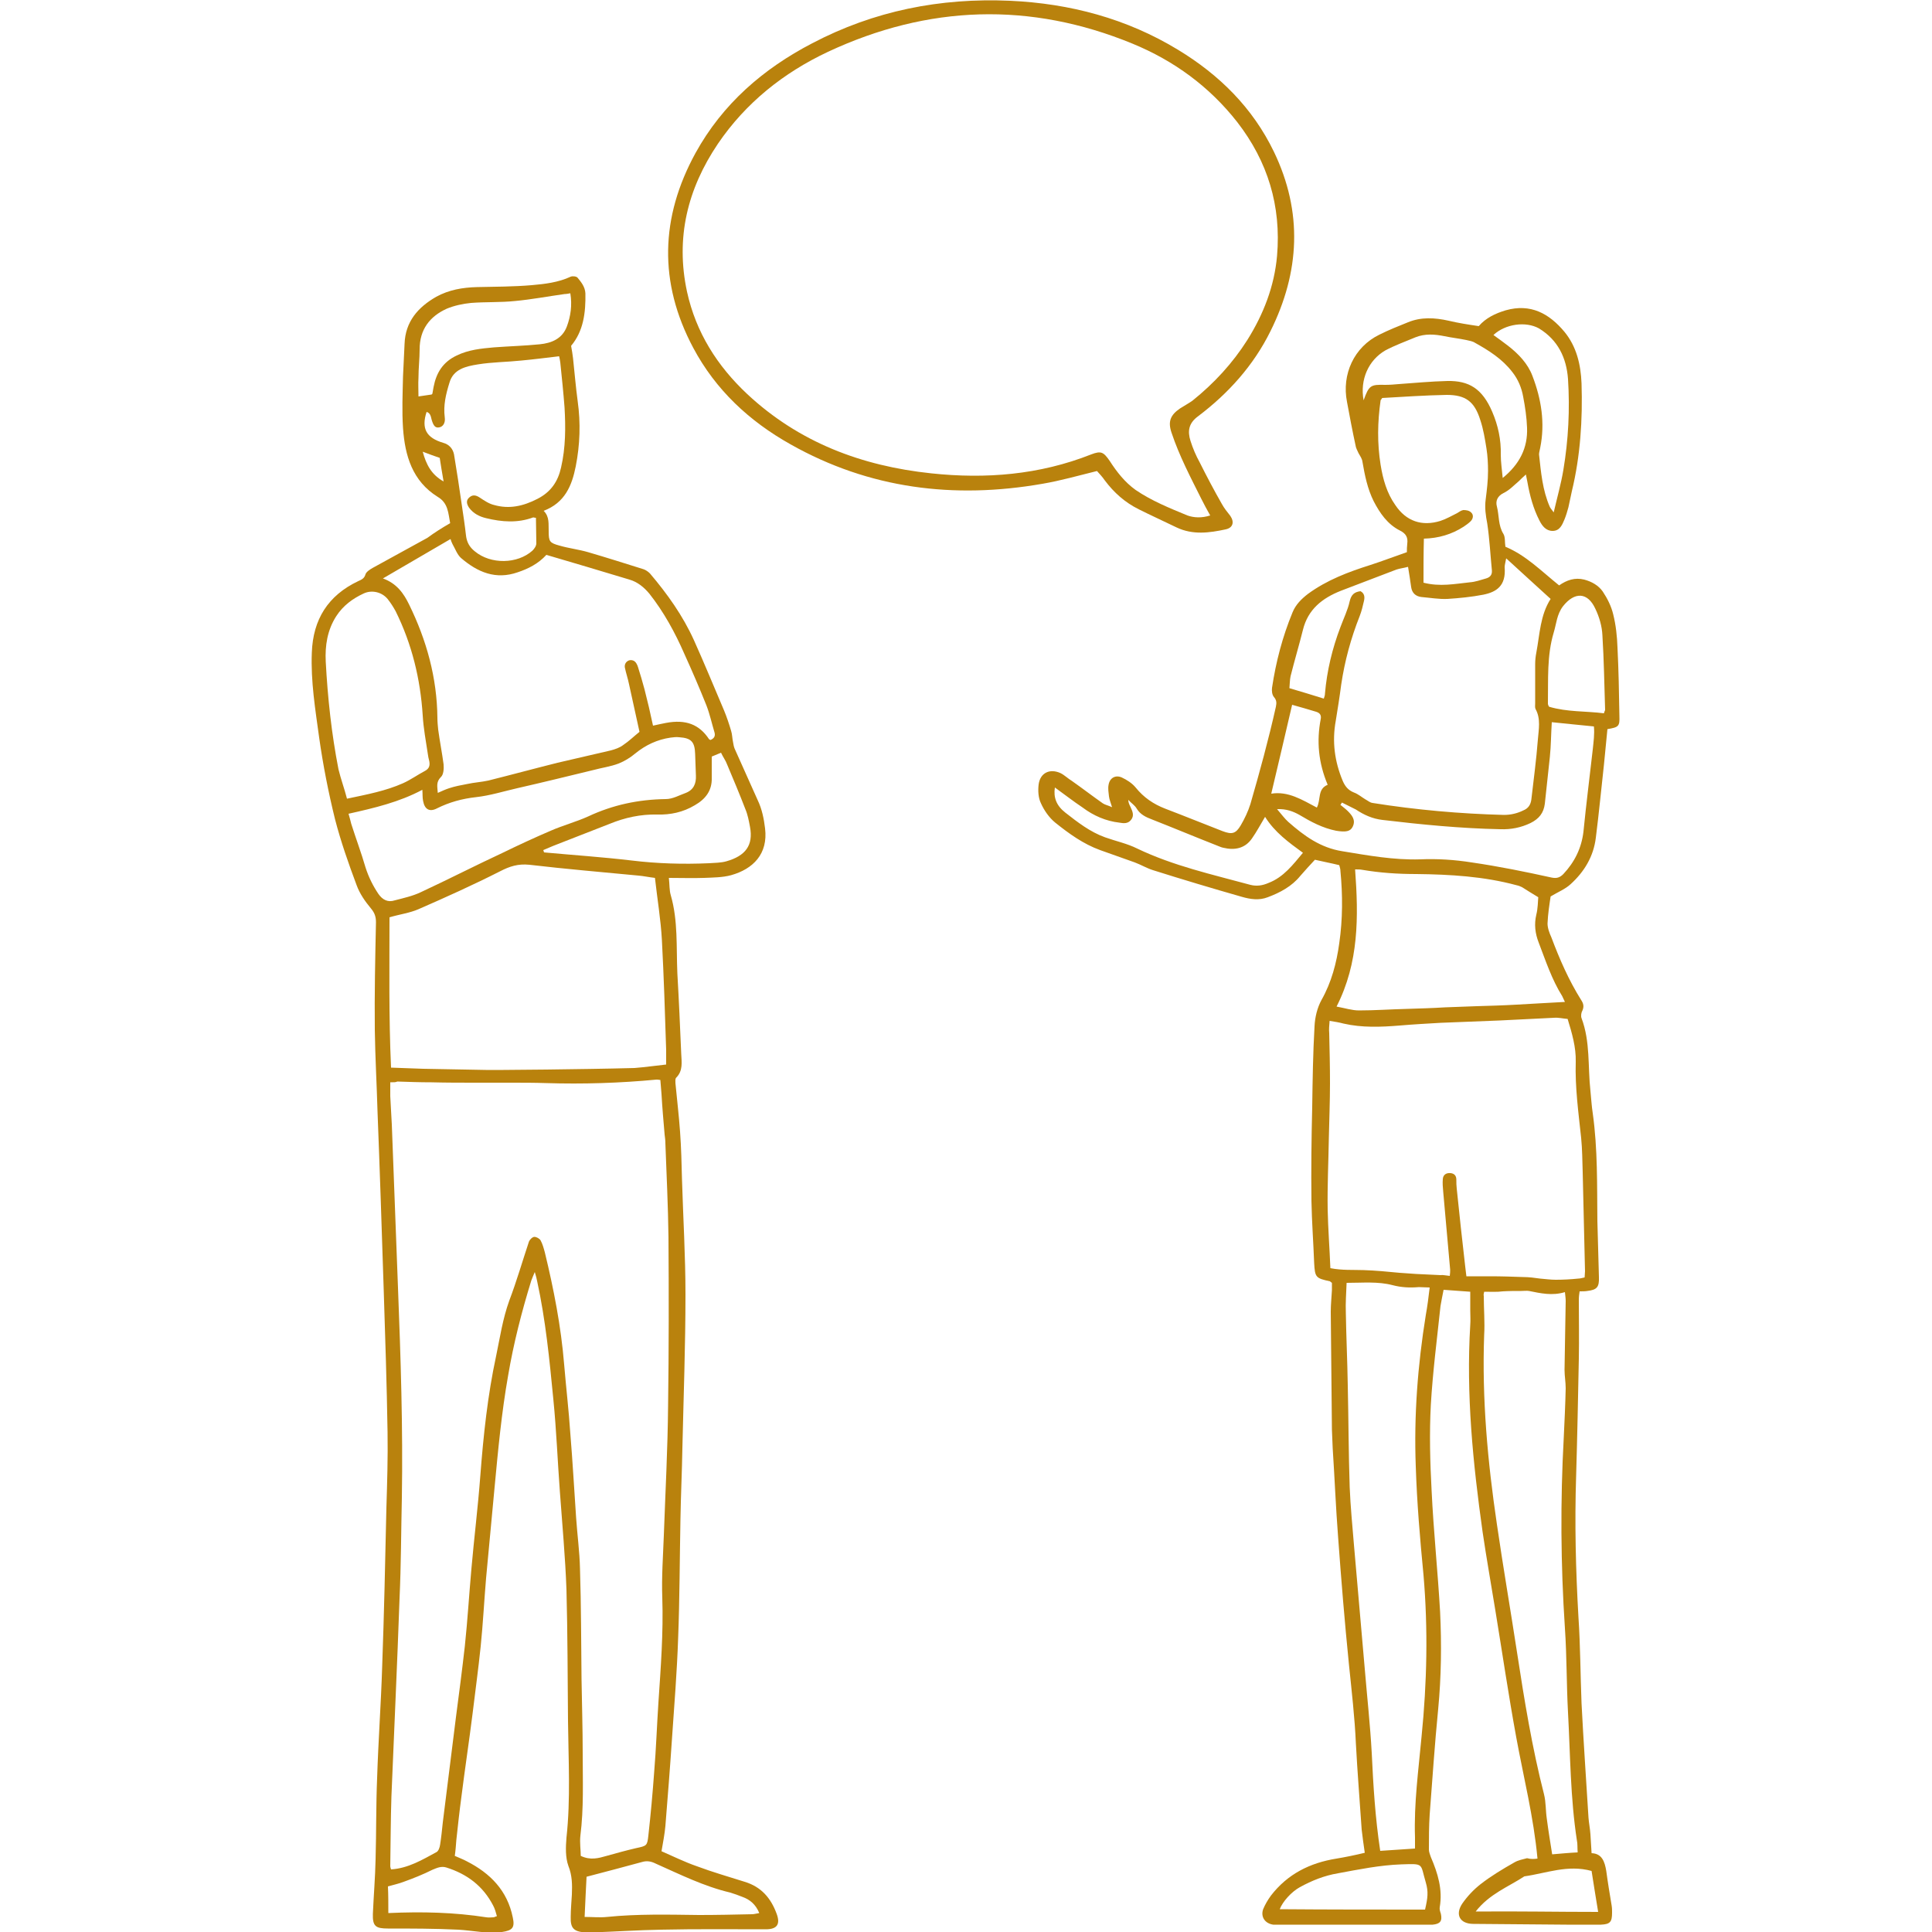 <?xml version="1.0" encoding="UTF-8"?> <svg xmlns="http://www.w3.org/2000/svg" xmlns:xlink="http://www.w3.org/1999/xlink" id="Layer_1" x="0px" y="0px" viewBox="0 0 500 500" style="enable-background:new 0 0 500 500;" xml:space="preserve"> <style type="text/css"> .st0{fill:#B9820D;} .st1{fill:#FFFFFF;} </style> <g> <path class="st0" d="M397.9,481c-1-10.8-3.6-21-5.5-31.4c-2-10.9-3.6-21.8-5.4-32.8c-1.1-6.8-2.3-13.5-3.3-20.3 c-2.5-17.8-4.3-35.6-3.2-53.6c0.1-1.3,0-2.5,0-3.8c0-1.5,0-3,0-4.8c-2.4-0.2-4.5-0.3-6.9-0.5c-0.3,1.6-0.6,2.9-0.8,4.2 c-0.9,8.5-2,17-2.5,25.5c-0.4,7.4-0.2,14.9,0.2,22.3c0.5,10.5,1.6,20.9,2.2,31.4c0.4,8.4,0.3,16.7-0.5,25.1 c-0.9,9.1-1.5,18.2-2.2,27.3c-0.2,3-0.2,6.1-0.2,9.1c0,0.6,0.3,1.3,0.5,1.9c1.8,4.2,3.1,8.4,2.3,13c-0.1,0.5,0.1,1.1,0.3,1.7 c0.4,1.9-0.2,2.6-2.1,2.8c-0.5,0-1,0-1.5,0c-12.6,0-25.2,0-37.8,0c-0.7,0-1.4,0-2,0c-2.1-0.3-3.3-2-2.6-4c0.5-1.2,1.2-2.4,2-3.5 c4.3-5.6,10.1-8.5,17-9.6c2.4-0.4,4.8-0.9,7.3-1.5c-0.3-2.2-0.6-4.1-0.8-6c-0.5-7.4-1.1-14.8-1.5-22.3c-0.3-6.8-1.1-13.6-1.8-20.5 c-1.1-10.9-2-21.9-2.8-32.9c-0.6-7.7-0.9-15.4-1.4-23c-0.1-1.6-0.1-3.2-0.2-4.8c-0.1-10.1-0.2-20.3-0.3-30.5c0-1.9,0.2-3.7,0.3-5.6 c0-0.7,0-1.3,0-1.9c-0.3-0.2-0.4-0.3-0.5-0.4c-3.7-0.8-3.9-1-4.1-4.8c-0.2-5.3-0.6-10.6-0.7-16c-0.1-8.1,0-16.2,0.2-24.4 c0.1-6.9,0.2-13.9,0.6-20.8c0.1-2.3,0.7-4.8,1.8-6.8c2.6-4.6,3.9-9.6,4.6-14.7c0.9-6.2,0.9-12.5,0.3-18.7c0-0.4-0.1-0.8-0.3-1.5 c-2-0.5-4.2-0.9-6.3-1.4c-1.3,1.4-2.6,2.8-3.8,4.2c-2.2,2.7-5.2,4.3-8.4,5.5c-2.3,0.9-4.6,0.5-6.7-0.1c-7.7-2.2-15.4-4.5-23-6.9 c-1.6-0.5-3.1-1.4-4.7-2c-3-1.1-6-2.1-9-3.2c-4.4-1.6-8.1-4.3-11.6-7.1c-1.6-1.3-2.9-3.2-3.7-5c-0.7-1.4-0.8-3.3-0.6-4.9 c0.4-3,2.9-4.2,5.7-2.9c1,0.5,1.9,1.4,2.9,2c2.7,1.9,5.3,3.9,8,5.8c0.6,0.4,1.3,0.5,2.4,1c-0.4-1.3-0.7-2-0.8-2.8 c-0.1-1-0.3-2-0.1-3c0.3-1.8,1.8-2.6,3.4-1.9c1.3,0.6,2.7,1.5,3.6,2.6c2.1,2.6,4.6,4.3,7.7,5.5c5,1.9,9.9,3.9,14.8,5.8 c2.4,0.9,3.4,0.7,4.7-1.5c1-1.7,1.9-3.6,2.5-5.5c2.4-8.3,4.7-16.7,6.6-25.2c0.2-1,0.2-1.7-0.5-2.5c-0.5-0.6-0.6-1.6-0.5-2.4 c1-6.7,2.7-13.2,5.3-19.5c0.8-2,2.3-3.5,4-4.8c4.9-3.6,10.5-5.7,16.2-7.5c3.1-1,6.2-2.2,9.4-3.3c0-0.7,0-1.4,0.1-2.2 c0.2-1.6-0.3-2.6-1.9-3.4c-3.2-1.6-5.2-4.5-6.8-7.6c-1.6-3.2-2.3-6.7-2.9-10.2c-0.1-0.8-0.6-1.5-1-2.2c-0.3-0.7-0.7-1.3-0.8-2.1 c-0.8-3.7-1.5-7.4-2.2-11.2c-1.4-7.1,1.8-14.2,8.4-17.4c2.4-1.2,4.9-2.2,7.4-3.2c3.4-1.4,6.9-1.2,10.5-0.4c2.5,0.6,5.1,1,7.8,1.4 c1.8-2.1,4.3-3.3,7-4.1c6.4-1.8,11.2,0.8,15.2,5.6c3.1,3.8,4.2,8.4,4.4,13.3c0.3,9.4-0.3,18.8-2.5,27.9c-0.3,1.4-0.6,2.8-0.9,4.2 c-0.3,1.1-0.6,2.1-1,3.1c-0.6,1.4-1.2,3-3.1,3c-1.7,0-2.7-1.3-3.4-2.7c-1.6-3.1-2.5-6.5-3.1-9.9c-0.1-0.6-0.2-1.1-0.4-2 c-0.8,0.7-1.3,1.2-1.8,1.7c-1.3,1.1-2.5,2.4-4,3.1c-1.6,0.8-2.1,2.1-1.7,3.5c0.6,2.3,0.3,4.9,1.7,7.1c0.5,0.9,0.3,2.1,0.5,3.3 c5.3,2.2,9.3,6.3,13.9,10c2-1.4,4.1-2.1,6.5-1.5c1.9,0.5,3.7,1.5,4.8,3.1c1.2,1.8,2.2,3.8,2.7,5.9c0.7,2.8,1,5.7,1.1,8.5 c0.3,5.9,0.4,11.8,0.5,17.8c0.1,2.7-0.2,2.9-3.1,3.4c-0.3,3.1-0.6,6.2-0.9,9.2c-0.7,6.3-1.3,12.6-2.1,18.9c-0.6,4.9-3,8.8-6.5,12 c-1.4,1.3-3.2,2-5.2,3.2c-0.3,2-0.7,4.5-0.8,7c0,1.2,0.5,2.5,1,3.6c2.1,5.6,4.5,11.1,7.7,16.2c0.6,0.9,0.8,1.7,0.3,2.8 c-0.3,0.5-0.4,1.4-0.2,1.9c2.3,6.1,1.6,12.5,2.3,18.8c0.2,1.9,0.3,3.9,0.6,5.8c1.3,9.3,1.1,18.6,1.2,27.9c0.1,4.8,0.3,9.6,0.4,14.5 c0.1,2.6-0.5,3.3-3,3.6c-0.6,0.1-1.2,0.1-2,0.1c-0.1,0.7-0.2,1.4-0.2,2.2c0,5.1,0.1,10.2,0,15.2c-0.2,10.1-0.4,20.3-0.7,30.4 c-0.4,12.2-0.1,24.4,0.6,36.5c0.5,7.4,0.5,14.9,0.8,22.3c0.5,9.9,1.2,19.8,1.8,29.6c0.1,1.4,0.4,2.8,0.5,4.3 c0.1,1.6,0.2,3.1,0.3,4.9c2.7,0.1,3.4,2.2,3.8,4.6c0.4,3,0.9,6,1.4,9c0.1,0.6,0.1,1.2,0.1,1.8c0,2.4-0.5,3-2.9,3.1 c-3,0-5.9,0-8.9,0c-8-0.1-16.1-0.1-24.1-0.2c-3.4,0-4.8-2.3-2.9-5.2c1.3-1.9,3-3.7,4.8-5.1c2.7-2.1,5.7-3.9,8.7-5.6 c1-0.6,2.2-0.8,3.3-1.1C396.3,481.2,397.1,481.1,397.9,481z M375.2,330.2c0.1-0.7,0.1-1.2,0.1-1.6c-0.6-6.7-1.2-13.5-1.8-20.2 c-0.1-1.1-0.2-2.2-0.1-3.3c0.1-1.1,0.9-1.6,2-1.5c1,0.1,1.5,0.7,1.5,1.7c0,0.8,0,1.5,0.1,2.3c0.7,6.7,1.4,13.4,2.2,20.2 c0.1,0.8,0.2,1.6,0.3,2.5c2.2,0,4.2,0,6.2,0c2.9,0,5.7,0.1,8.6,0.2c1.4,0,2.9,0.2,4.3,0.4c1.3,0.1,2.7,0.3,4,0.3 c1.9,0,3.9-0.1,5.8-0.3c0.6,0,1.1-0.2,1.7-0.3c0-0.6,0.1-1.1,0.1-1.6c-0.2-8.5-0.4-17.1-0.6-25.6c-0.1-3-0.1-5.9-0.4-8.9 c-0.7-6.6-1.6-13.1-1.4-19.7c0.1-3.8-1-7.5-2.1-11.1c-1.3-0.1-2.4-0.4-3.5-0.3c-4.7,0.2-9.4,0.5-14.1,0.7 c-5.1,0.2-10.1,0.4-15.2,0.6c-3.5,0.2-7.1,0.4-10.6,0.7c-4.9,0.4-9.8,0.6-14.6-0.5c-1.1-0.3-2.3-0.5-3.6-0.7 c-0.1,1.2-0.2,2.2-0.1,3.2c0.1,4.3,0.2,8.6,0.2,12.9c0,4.8-0.2,9.6-0.3,14.4c-0.1,6.1-0.4,12.2-0.3,18.3c0.1,5,0.5,10.1,0.7,15.2 c3.1,0.6,5.8,0.4,8.6,0.5c3.1,0.1,6.2,0.4,9.3,0.7c1.4,0.1,2.8,0.2,4.3,0.3c2.1,0.1,4.2,0.2,6.3,0.3 C373.4,329.9,374.1,330.1,375.2,330.2z M389.8,144.5c-0.2,1.1-0.4,1.7-0.4,2.3c0.4,4.8-2.1,6.4-5.5,7.1c-3.1,0.6-6.2,0.9-9.3,1.1 c-2.2,0.1-4.5-0.3-6.8-0.5c-1.5-0.2-2.4-1.1-2.6-2.6c-0.2-1.6-0.5-3.3-0.8-5.2c-1.1,0.3-2.1,0.4-3,0.7c-4.8,1.8-9.6,3.7-14.4,5.5 c-4.8,1.9-8.5,4.8-9.8,10.1c-1,4-2.2,8-3.2,12c-0.2,0.9-0.2,2-0.3,3.1c3.1,0.9,6,1.8,8.9,2.7c0.2-0.6,0.3-0.9,0.3-1.3 c0.5-5.9,1.9-11.7,4-17.2c0.8-2.2,1.9-4.4,2.4-6.7c0.4-1.7,1.2-2.4,2.8-2.6c1.1,0.6,1.1,1.6,0.9,2.5c-0.3,1.3-0.6,2.6-1.1,3.9 c-2.3,5.8-3.9,11.7-4.8,17.8c-0.4,3.1-0.9,6.2-1.4,9.3c-1,5.4-0.3,10.6,1.8,15.6c0.6,1.4,1.4,2.4,2.9,3c1.1,0.4,2,1.2,3,1.8 c0.6,0.3,1.1,0.8,1.8,0.9c11.3,1.8,22.6,2.8,34,3.1c1.8,0,3.5-0.4,5.1-1.2c1.2-0.5,1.8-1.4,2-2.7c0.6-5.2,1.3-10.4,1.7-15.6 c0.2-2.6,0.8-5.4-0.6-7.9c-0.2-0.4-0.1-1-0.1-1.5c0-3.4,0-6.8,0-10.1c0-1,0.1-2,0.3-3c0.9-4.8,1-9.7,3.7-13.9 C397.5,151.5,393.9,148.3,389.8,144.5z M357.2,479c3.1-0.2,5.9-0.4,9-0.6c0-1.1,0-2,0-2.9c-0.3-8.7,0.9-17.4,1.7-26.1 c1.4-13.9,1.7-27.8,0.5-41.8c-0.9-9.3-1.7-18.7-2-28.1c-0.5-13.1,0.5-26.2,2.6-39.2c0.4-2.2,0.7-4.5,1-7.1c-1.1,0-1.9-0.1-2.8-0.1 c-2.3,0.2-4.5,0.1-6.8-0.5c-3.8-1-7.7-0.6-11.9-0.6c-0.1,2.7-0.3,5.2-0.2,7.7c0.1,6.3,0.4,12.5,0.5,18.8c0.2,8.8,0.2,17.6,0.5,26.4 c0.2,5,0.7,10,1.1,14.9c0.9,10.7,1.9,21.4,2.8,32.1c0.6,7.2,1.4,14.5,1.8,21.7C355.4,462.1,355.9,470.4,357.2,479z M384.1,334.3 c-0.1,0.5-0.2,0.8-0.1,1.1c0,3.4,0.3,6.8,0.1,10.1c-0.6,16.5,0.9,32.8,3.3,49c1.6,11,3.5,22,5.2,33.1c1.9,12.4,3.9,24.7,7,36.8 c0.5,2,0.4,4.2,0.7,6.2c0.4,3.1,0.9,6.1,1.4,9.3c2.4-0.2,4.4-0.4,6.6-0.5c-0.1-1.2,0-2.2-0.2-3.1c-1.7-11-1.7-22.1-2.3-33.1 c-0.4-7.3-0.3-14.5-0.8-21.8c-1.1-16.5-1.2-33-0.3-49.4c0.2-4.2,0.4-8.4,0.5-12.7c0-1.6-0.3-3.2-0.3-4.8c0.1-5.9,0.2-11.8,0.3-17.8 c0-0.7-0.1-1.3-0.2-2.3c-3.3,1-6.3,0.3-9.3-0.3c-0.6-0.1-1.3,0-2,0c-1.6,0-3.2,0-4.8,0.1C387.4,334.4,385.9,334.3,384.1,334.3z M345.9,260.5c2.2,0.4,4,1,5.8,1c4.1,0,8.2-0.3,12.4-0.4c3.3-0.1,6.6-0.2,9.9-0.4c2.7-0.1,5.4-0.2,8.1-0.3 c3.5-0.1,6.9-0.2,10.4-0.4c4.1-0.2,8.2-0.5,12.5-0.7c-0.3-0.6-0.5-1.1-0.7-1.5c-2.7-4.3-4.3-9.2-6.1-13.9c-0.9-2.3-1.2-4.7-0.6-7.2 c0.4-1.6,0.4-3.3,0.5-4.5c-1.7-1-2.9-1.8-4.2-2.6c-0.4-0.2-0.9-0.4-1.4-0.5c-8.5-2.3-17.2-2.8-25.9-2.9c-4.8,0-9.4-0.3-14.1-1.1 c-0.5-0.1-1.1-0.1-1.8-0.1C351.6,237.3,351.7,249.1,345.9,260.5z M368.4,150.8c4.3,1.1,8.1,0.3,12-0.1c1.4-0.1,2.8-0.6,4.2-1 c1-0.3,1.6-0.9,1.5-2.1c-0.4-4-0.6-8.1-1.2-12.1c-0.4-2.1-0.7-4.1-0.4-6.3c0.3-2.4,0.6-4.8,0.6-7.3c0-1.9-0.1-3.9-0.4-5.8 c-0.4-2.5-0.8-5-1.6-7.4c-1.5-4.8-3.8-6.5-8.7-6.5c-5.6,0.1-11.3,0.5-16.7,0.8c-0.2,0.4-0.4,0.5-0.4,0.6c-0.8,5.6-0.9,11.1,0,16.7 c0.6,3.7,1.6,7.3,3.8,10.4c2.8,4.2,6.9,5.6,11.7,4.1c1.5-0.5,2.9-1.3,4.3-2c0.5-0.3,1-0.7,1.6-0.8c0.7,0,1.5,0.1,2,0.6 c0.7,0.6,0.6,1.6-0.1,2.3c-0.5,0.5-1.2,1-1.8,1.4c-3.1,2-6.5,3-10.3,3.1C368.4,143.3,368.4,146.9,368.4,150.8z M347.3,207.7 c-0.1,0.2-0.3,0.4-0.4,0.6c0.6,0.5,1.3,1,1.9,1.6c1.1,1.1,2.1,2.3,1.3,4c-0.6,1.3-1.8,1.5-4.3,1.1c-3.5-0.7-6.5-2.3-9.5-4.1 c-1.6-0.9-3.4-1.6-5.8-1.5c1.2,1.4,2,2.5,2.9,3.3c4.1,3.6,8.3,6.7,14,7.6c6.7,1.1,13.3,2.3,20.1,2.1c4.5-0.2,9,0.1,13.4,0.8 c6.9,1,13.8,2.4,20.6,3.9c1.4,0.3,2.2,0,3.1-0.9c2.9-3.1,4.7-6.7,5.2-11c0.7-7.1,1.6-14.1,2.4-21.2c0.2-2,0.5-4,0.3-6 c-3.8-0.4-7.3-0.7-10.9-1.1c-0.2,3.2-0.2,6.1-0.5,9c-0.4,4-0.9,8.1-1.3,12.1c-0.3,2.4-1.5,3.9-3.7,5c-2.5,1.2-5.1,1.7-7.8,1.6 c-10.2-0.2-20.4-1.2-30.5-2.4c-2.6-0.3-4.8-1.3-6.9-2.7C349.7,208.9,348.5,208.3,347.3,207.7z M352.9,103.6c1.4-3.9,1.8-4.1,5.6-4 c1.2,0,2.4-0.1,3.5-0.2c4.2-0.3,8.4-0.7,12.6-0.8c5.5-0.1,9,1.9,11.6,8c1.5,3.5,2.3,7.2,2.2,11.1c0,1.9,0.3,3.8,0.5,6 c4.4-3.6,6.5-7.8,6.3-13c-0.1-2.7-0.5-5.4-1-8c-0.4-2.3-1.3-4.5-2.8-6.4c-2.6-3.4-6.1-5.6-9.7-7.6c-0.6-0.4-1.4-0.5-2.2-0.7 c-1.9-0.4-3.8-0.6-5.7-1c-2.5-0.5-5-0.7-7.5,0.3c-2.6,1.1-5.4,2.1-7.8,3.4C354.2,93.2,351.9,98.2,352.9,103.6z M273,203.8 c-0.4,2.6,0.4,4.7,2.7,6.5c3.2,2.5,6.4,5,10.3,6.4c2.8,1,5.7,1.6,8.3,2.9c9.4,4.5,19.4,6.7,29.3,9.4c1.6,0.4,3.1,0.2,4.7-0.5 c3.9-1.5,6.3-4.7,8.9-7.8c-3.7-2.7-7.3-5.3-9.8-9.3c-1.2,2-2.2,3.9-3.4,5.6c-1.8,2.6-4.5,3.1-7.4,2.4c-0.6-0.1-1.1-0.4-1.7-0.6 c-5.6-2.2-11.1-4.5-16.7-6.7c-1.6-0.6-3.1-1.3-4-2.8c-0.5-0.9-1.5-1.5-2.2-2.3c0,0.7,0.3,1.3,0.6,1.9c0.5,1.1,1,2.2,0.1,3.3 c-0.8,1-1.9,0.9-3,0.7c-3.5-0.4-6.7-1.8-9.5-3.9C277.8,207.4,275.5,205.6,273,203.8z M415.1,184.6c0.1-0.5,0.3-0.7,0.3-0.9 c-0.2-6.4-0.3-12.9-0.7-19.3c-0.1-2.3-0.8-4.7-1.8-6.8c-2-4.4-5.4-4.5-8.4-0.7c-1.6,2.1-1.7,4.5-2.4,6.8c-1.8,6-1.4,12.2-1.5,18.4 c0,0.2,0.1,0.5,0.3,0.8C405.6,184.3,410.4,184,415.1,184.6z M386.5,86.7c1.3,0.9,2.6,1.9,3.8,2.8c2.7,2.1,5.1,4.6,6.3,7.8 c2.3,6,3.3,12.2,2,18.6c-0.1,0.6-0.3,1.2-0.3,1.7c0.5,4.6,0.9,9.3,2.8,13.6c0.2,0.4,0.5,0.7,1,1.4c0.9-3.9,1.9-7.4,2.5-11 c1.3-7.8,1.7-15.6,1.2-23.5c-0.4-5.5-2.6-10.1-7.5-13.1C394.9,83.1,389.6,83.8,386.5,86.7z M368.8,494.2c0.7-3,0.9-4.6,0.2-7 c-1.5-5-0.3-4.9-6.4-4.7c-5.5,0.2-10.9,1.3-16.3,2.3c-3.6,0.6-6.8,1.9-9.9,3.6c-2.2,1.2-4.5,3.8-5.2,5.7 C343.8,494.2,356.3,494.2,368.8,494.2z M411.9,484.2c-6.2-1.7-11.7,0.6-17.4,1.4c-4.1,2.7-9,4.5-12.6,9.1 c10.8-0.1,21.1,0.1,31.7,0.1C413,491,412.4,487.6,411.9,484.2z M343.6,203.1c-2.4-5.7-2.9-11.3-1.8-17c0.2-1-0.2-1.6-1.2-1.9 c-2-0.6-4-1.2-6.2-1.8c-1.8,7.8-3.6,15.4-5.4,23c4.4-0.7,8,1.6,11.8,3.6C341.9,206.9,340.9,204.2,343.6,203.1z"></path> <path class="st0" d="M116.5,135.4c-0.5-2.6-0.5-5.2-3.2-6.8c-6.6-4.1-8.5-10.7-9-17.8c-0.3-4.5-0.1-8.9,0-13.4 c0.1-2.8,0.3-5.6,0.4-8.4c0.2-5.8,3.5-9.5,8.2-12.2c3.3-1.8,6.8-2.4,10.5-2.5c4.7-0.1,9.5-0.1,14.2-0.5c3.4-0.3,6.9-0.7,10.1-2.2 c0.5-0.2,1.5-0.1,1.8,0.3c0.9,1.1,1.9,2.3,2,4c0.1,5-0.5,9.8-3.7,13.6c0.2,1.2,0.4,2.2,0.5,3.2c0.4,3.7,0.7,7.4,1.2,11.1 c0.8,5.7,0.6,11.3-0.5,16.9c-1,5-2.8,9.4-8.3,11.5c1.6,1.6,1.2,3.5,1.3,5.3c0,2.6,0.2,3,2.8,3.7c2.4,0.7,5,1,7.4,1.7 c4.8,1.4,9.5,2.9,14.3,4.4c0.6,0.2,1.2,0.6,1.7,1.1c4.5,5.3,8.5,10.9,11.4,17.3c2.7,6,5.2,12.1,7.8,18.2c0.7,1.7,1.3,3.5,1.8,5.2 c0.3,0.9,0.3,2,0.5,2.9c0.1,0.6,0.2,1.2,0.4,1.7c2,4.5,4,8.9,6,13.4c1.1,2.3,1.6,4.8,1.9,7.3c0.8,6.6-3.1,10.5-8.8,12.1 c-2.2,0.6-4.7,0.6-7,0.7c-2.9,0.1-5.9,0-9.1,0c0.2,1.7,0.1,3.2,0.5,4.5c1.9,6.6,1.4,13.4,1.7,20.2c0.4,6.9,0.7,13.8,1,20.8 c0.1,2.2,0.5,4.4-1.3,6.2c-0.3,0.3-0.2,1-0.2,1.4c0.4,4.2,0.9,8.4,1.2,12.6c0.3,4.1,0.4,8.3,0.5,12.4c0.3,9.9,0.9,19.8,0.9,29.7 c0,13.3-0.5,26.6-0.8,39.8c-0.1,6.1-0.4,12.2-0.5,18.3c-0.2,10.3-0.2,20.6-0.6,30.9c-0.3,8.7-1,17.4-1.6,26.1 c-0.5,7.5-1.1,15-1.7,22.5c-0.2,2.1-0.6,4.2-1,6.5c3,1.3,6,2.8,9.2,3.9c4,1.5,8.2,2.7,12.3,4c4.3,1.3,6.8,4.2,8.3,8.3 c1,2.7,0.1,4-2.8,4c-9,0-18.1-0.1-27.1,0.1c-5.9,0.1-11.8,0.5-17.7,0.7c-0.7,0-1.4,0-2,0c-2.9-0.2-3.8-1.1-3.7-4 c0-1.9,0.2-3.9,0.3-5.8c0.1-2.5,0.1-4.9-0.9-7.4c-0.8-2.2-0.7-4.9-0.5-7.3c1.1-10.1,0.5-20.1,0.4-30.2c-0.1-11.3-0.1-22.7-0.4-34 c-0.3-8.4-1.1-16.9-1.7-25.3c-0.6-8-0.9-16-1.7-24c-1-10.3-2-20.5-4.2-30.6c-0.1-0.6-0.3-1.3-0.6-2.3c-0.4,1-0.7,1.6-0.9,2.2 c-2.5,8.1-4.6,16.3-6,24.6c-1.7,9.6-2.6,19.3-3.5,28.9c-0.7,7.8-1.5,15.7-2.2,23.5c-0.5,5.9-0.8,11.8-1.4,17.7 c-0.6,5.8-1.4,11.6-2.1,17.4c-0.9,7.2-2,14.4-2.9,21.6c-0.5,3.7-0.9,7.4-1.3,11.1c-0.1,1.3-0.2,2.7-0.4,4.1 c1.1,0.5,2.2,0.9,3.1,1.4c6.1,3.1,10.5,7.6,11.9,14.5c0.6,2.7-0.1,3.4-2.8,3.8c-3.8,0.5-7.6-0.4-11.3-0.6 c-6.1-0.3-12.2-0.3-18.2-0.3c-3.2,0-4-0.6-3.9-3.8c0.2-4.7,0.6-9.4,0.7-14.1c0.2-7,0.1-14,0.4-21.1c0.3-9.5,1-19.1,1.3-28.6 c0.5-13.8,0.8-27.6,1.1-41.3c0.2-6.5,0.4-13,0.3-19.5c-0.2-12.3-0.6-24.7-1-37c-0.5-15.4-1-30.8-1.6-46.1c-0.2-7-0.6-14-0.7-21 c-0.1-9.3,0.1-18.6,0.3-27.9c0-1.4-0.3-2.4-1.3-3.6c-1.5-1.8-2.9-3.8-3.7-6c-2.1-5.6-4.1-11.3-5.6-17.1c-1.7-6.9-3.1-14-4.1-21.1 c-1-7.3-2.2-14.6-1.9-22c0.3-8.6,4.2-14.8,12-18.5c0.9-0.4,1.6-0.7,1.9-1.8c0.2-0.6,1.1-1.2,1.8-1.6c4.7-2.6,9.5-5.2,14.2-7.8 C112.5,137.8,114.4,136.6,116.5,135.4z M101,280.1c0,1.4,0,2.5,0,3.6c0.1,2.5,0.3,4.9,0.4,7.3c0.5,14.1,1.1,28.2,1.6,42.3 c0.7,18.1,1.3,36.2,1,54.3c-0.2,8.7-0.2,17.4-0.6,26.1c-0.6,17.1-1.4,34.1-2.1,51.2c-0.2,6-0.2,12-0.3,18c0,0.3,0.1,0.6,0.2,0.9 c4.5-0.3,8.1-2.5,11.8-4.5c0.5-0.3,0.8-1.2,0.9-1.9c0.3-1.9,0.5-3.9,0.7-5.8c1.1-9.1,2.3-18.1,3.4-27.2c0.8-6.1,1.6-12.2,2.3-18.4 c0.7-6.6,1.1-13.3,1.7-20c0.7-8,1.7-16,2.3-24c0.8-10.5,1.9-20.9,4.1-31.1c1-4.8,1.7-9.6,3.4-14.3c1.9-5,3.4-10.2,5.1-15.3 c0.2-0.5,0.9-1.2,1.4-1.2c0.5,0,1.3,0.4,1.6,0.9c0.5,0.9,0.8,2,1.1,3.1c2.3,9.5,4.2,19.2,5,29c0.5,6,1.2,11.9,1.6,17.9 c0.6,7.3,1,14.5,1.5,21.8c0.3,4.4,0.9,8.8,1,13.1c0.3,9.6,0.3,19.1,0.4,28.7c0.1,6.3,0.3,12.7,0.3,19c0,7.2,0.3,14.4-0.6,21.5 c-0.2,1.8,0.1,3.7,0.1,5.2c2.5,1.2,4.6,0.6,6.7,0c2.5-0.7,5-1.4,7.6-2c2.8-0.6,2.9-0.6,3.2-3.3c0.6-5.4,1.1-10.9,1.5-16.4 c0.5-6,0.7-12,1.1-18c0.6-9,1.3-18,1-27.1c-0.2-5.4,0.2-10.8,0.4-16.2c0.4-11.2,1-22.3,1.1-33.5c0.2-14.5,0.2-29.1,0.1-43.6 c-0.1-8.1-0.5-16.2-0.8-24.3c0-0.8-0.1-1.5-0.2-2.3c-0.3-3.5-0.6-6.9-0.8-10.4c-0.1-1.2-0.2-2.5-0.3-3.7c-0.6-0.1-0.8-0.1-1-0.1 c-9.5,0.9-19.1,1.2-28.6,0.9c-3-0.1-5.9-0.1-8.9-0.1c-3,0-6.1,0-9.1,0c-3.9,0-7.8,0-11.6-0.1c-3,0-5.9-0.1-8.9-0.2 C102.5,280.1,101.9,280.1,101,280.1z M172.4,275.5c0-1.5,0-2.6,0-3.8c-0.3-9.5-0.6-18.9-1.1-28.4c-0.3-5.4-1.2-10.7-1.8-16.1 c-1.7-0.2-3-0.5-4.3-0.6c-9.4-0.9-18.8-1.7-28.2-2.8c-2.9-0.3-5.1,0.4-7.6,1.7c-6.9,3.5-14,6.7-21.1,9.8c-2.3,1-4.8,1.3-7.5,2.1 c0,12.8-0.2,25.7,0.4,38.9c2.9,0.1,5.6,0.2,8.3,0.3c5.4,0.1,10.8,0.2,16.2,0.3c1.5,0,3,0,4.6,0c3.7,0,7.4-0.1,11.1-0.1 c7.6-0.1,15.2-0.2,22.8-0.4C166.8,276.2,169.6,275.8,172.4,275.5z M169,187.8c1.3-0.3,2.3-0.5,3.3-0.7c5.2-1,8.7,0.4,11.2,4.2 c0.1,0.1,0.3,0.2,0.4,0.2c0.9-0.4,1.3-1,1-2c-0.7-2.3-1.2-4.7-2.1-7c-1.8-4.5-3.7-8.9-5.7-13.3c-2.4-5.5-5.3-10.8-9-15.5 c-1.4-1.7-3.1-3.1-5.2-3.7c-7.2-2.2-14.4-4.3-21.5-6.4c-2.1,2.3-4.7,3.6-7.4,4.5c-5.7,2-10.4,0-14.7-3.7c-1-0.9-1.5-2.4-2.2-3.6 c-0.2-0.4-0.4-0.9-0.5-1.3c-5.8,3.4-11.5,6.7-17.5,10.2c3.6,1.3,5.4,3.9,6.8,6.8c4.5,9.2,7.2,18.9,7.3,29.3c0,1,0.1,2,0.2,3 c0.4,3,1,6,1.4,9c0.1,1.1,0,2.7-0.7,3.3c-1.3,1.3-0.9,2.5-0.8,4.1c1.1-0.5,2-0.9,2.9-1.2c1.5-0.5,3.1-0.8,4.7-1.1 c1.8-0.4,3.7-0.5,5.5-0.9c6-1.5,11.9-3.1,17.9-4.6c4.6-1.1,9.2-2.1,13.8-3.2c1.1-0.3,2.3-0.7,3.2-1.4c1.5-1,2.7-2.2,4.2-3.4 c-0.9-4.1-1.8-8.2-2.7-12.3c-0.3-1.5-0.8-2.9-1.1-4.4c-0.1-0.8,0.3-1.5,1.1-1.8c0.8-0.2,1.5,0.1,1.9,0.8c0.2,0.3,0.3,0.6,0.4,0.9 c0.6,1.9,1.2,3.9,1.7,5.8C167.6,181.5,168.3,184.5,169,187.8z M90.2,210.6c0.3,1,0.5,1.8,0.7,2.6c1.2,3.8,2.6,7.5,3.7,11.3 c0.8,2.5,1.9,4.7,3.3,6.8c1.1,1.6,2.5,2.3,4.3,1.7c2.3-0.6,4.6-1.1,6.7-2.1c7.1-3.3,14.1-6.9,21.2-10.2c4.1-2,8.2-3.9,12.4-5.7 c3.2-1.4,6.6-2.3,9.7-3.7c6.4-3,13-4.4,20.1-4.5c1.8,0,3.5-1,5.2-1.6c2-0.8,2.7-2.4,2.6-4.5c-0.1-1.9-0.1-3.7-0.2-5.6 c-0.1-3.1-1-4.1-4.1-4.3c-0.8-0.1-1.5,0-2.3,0.1c-3.4,0.5-6.4,1.9-9.1,4.1c-1.3,1.1-2.8,2-4.3,2.6c-2.1,0.8-4.4,1.1-6.6,1.7 c-6.6,1.6-13.1,3.2-19.7,4.7c-3.5,0.8-7,1.9-10.6,2.3c-3.6,0.4-6.9,1.3-10.1,2.9c-1.9,1-3.2,0.3-3.6-1.9c-0.2-0.9-0.1-1.8-0.2-2.9 C103.3,207.6,96.9,209.1,90.2,210.6z M138.7,134c-0.4,0-0.6-0.1-0.7-0.1c-4,1.5-8.1,1.2-12.2,0.2c-1.7-0.4-3.3-1.2-4.4-2.7 c-0.6-0.9-0.9-1.9,0.1-2.7c0.9-0.8,1.8-0.5,2.7,0.1c1.2,0.8,2.4,1.6,3.7,1.9c3.9,1.1,7.5,0.3,11.2-1.6c3.5-1.8,5.3-4.5,6.1-8.1 c1.2-5.2,1.2-10.4,0.9-15.6c-0.3-3.9-0.7-7.7-1.1-11.6c-0.1-0.6-0.2-1.3-0.3-1.6c-3.4,0.4-6.5,0.8-9.7,1.1c-3.8,0.4-7.6,0.4-11.3,1 c-3.1,0.5-6.4,1.2-7.4,4.8c-0.9,2.9-1.6,5.8-1.2,8.9c0.2,1.4-0.4,2.4-1.4,2.6c-1,0.2-1.5-0.3-2-2c-0.2-0.8-0.3-1.7-1.3-2 c-1.4,4.3-0.1,6.7,4.3,8c1.5,0.4,2.5,1.5,2.8,3c0.7,4.3,1.4,8.7,2,13c0.4,2.7,0.8,5.3,1.1,8c0.2,1.7,0.9,3,2.3,4.1 c4.1,3.4,11,3.3,14.9-0.2c0.5-0.5,1-1.2,1-1.9C138.8,138.3,138.7,136.1,138.7,134z M89.8,206.7c5.2-1.1,10-2,14.5-4 c2-0.9,3.8-2.2,5.7-3.2c1.1-0.6,1.3-1.4,1.1-2.5c-0.2-0.7-0.3-1.3-0.4-2c-0.5-3.3-1.1-6.5-1.3-9.8c-0.6-9.5-2.8-18.5-7-27 c-0.6-1.1-1.3-2.2-2.1-3.2c-1.5-1.8-4.1-2.4-6.2-1.4c-2.8,1.3-5.3,3.1-7.1,5.9c-2.3,3.6-2.9,7.6-2.7,11.7 c0.5,9.4,1.5,18.7,3.3,27.9C88.2,201.6,89.1,204,89.8,206.7z M140.6,220c0.1,0.2,0.1,0.4,0.2,0.6c7.6,0.7,15.1,1.2,22.7,2.1 c6.6,0.8,13.3,1,20,0.7c1.5-0.1,3.1-0.1,4.5-0.5c4.9-1.4,7-4.1,6.1-8.9c-0.3-1.6-0.6-3.2-1.2-4.6c-1.5-3.9-3.1-7.7-4.7-11.5 c-0.4-1.1-1.1-2-1.6-3.1c-1,0.4-1.7,0.7-2.4,1c0,2,0,3.7,0,5.5c0.1,3.3-1.6,5.5-4.4,7.1c-3,1.8-6.3,2.5-9.7,2.4 c-4.3-0.1-8.4,0.8-12.3,2.4c-4.9,1.9-9.7,3.8-14.6,5.7C142.3,219.3,141.5,219.6,140.6,220z M111.7,102.1c0.1-0.1,0.2-0.2,0.2-0.2 c0.1-0.6,0.2-1.2,0.3-1.7c0.7-3.7,2.4-6.5,6-8.2c3.1-1.5,6.3-1.8,9.6-2.1c4-0.3,7.9-0.4,11.9-0.8c3-0.3,5.8-1.4,7-4.6 c1-2.7,1.4-5.5,0.9-8.6c-0.6,0.1-1,0.2-1.5,0.2c-4.3,0.6-8.5,1.4-12.8,1.8c-3.8,0.4-7.6,0.2-11.4,0.5c-2.1,0.2-4.4,0.7-6.3,1.5 c-4.4,2-7,5.4-7,10.5c0,2.4-0.3,4.9-0.3,7.4c-0.1,1.6,0,3.2,0,4.8C109.4,102.4,110.6,102.3,111.7,102.1z M151.3,496.1 c2.1,0,4,0.2,5.8,0c7.9-0.8,15.8-0.6,23.8-0.5c4.6,0,9.1-0.1,13.7-0.2c0.6,0,1.2-0.2,1.9-0.3c-0.9-2.2-2.4-3.5-4.4-4.2 c-1-0.4-2.1-0.8-3.1-1.1c-6.8-1.6-13-4.7-19.3-7.5c-1.2-0.6-2.3-0.8-3.6-0.4c-4.7,1.3-9.4,2.5-14.3,3.8 C151.6,488.9,151.5,492.3,151.3,496.1z M100.5,495.1c8.7-0.4,17.1-0.2,25.4,1.1c0.6,0.1,1.2,0,1.8,0c0.2,0,0.5-0.2,0.9-0.3 c-0.3-1-0.5-1.9-1-2.8c-2.6-5-6.7-8.1-12.1-9.8c-1.3-0.4-2.4,0.1-3.6,0.6c-2.4,1.2-4.9,2.2-7.4,3.1c-1.3,0.5-2.7,0.8-4.1,1.2 C100.5,490.4,100.5,492.5,100.5,495.1z M114.8,124.6c-0.4-2.2-0.7-4.2-1-6.1c-1.5-0.5-2.8-1-4.4-1.6 C110.3,120.2,111.6,122.8,114.8,124.6z"></path> <path class="st0" d="M283.9,121.9c-4.9,1.2-9.4,2.5-14.1,3.3c-22.9,4-44.8,1.3-65.2-10.2c-10.7-6-19.4-14.1-25.2-25 c-9-16.9-8.5-33.8,0.6-50.4c7-12.7,17.5-21.8,30.2-28.4c16-8.4,33.1-11.8,51.2-11c15.5,0.7,30.2,4.6,43.5,12.7 c10.7,6.5,19.3,15,24.8,26.4c7.5,15.6,6.7,31.1-0.9,46.4c-4.4,8.9-10.9,16.1-18.7,22c-2.5,1.8-2.8,3.9-2,6.4 c0.6,1.9,1.4,3.8,2.4,5.6c1.8,3.6,3.7,7.2,5.7,10.7c0.6,1.1,1.4,2.1,2.2,3.1c1.1,1.6,0.7,3.1-1.2,3.5c-4.2,0.9-8.5,1.5-12.7-0.5 c-3.3-1.6-6.6-3.1-9.8-4.7c-3.6-1.8-6.4-4.3-8.8-7.5C285.3,123.4,284.6,122.7,283.9,121.9z M313.2,133.4c-0.9-1.6-1.6-2.9-2.3-4.3 c-2.8-5.6-5.7-11.1-7.7-17.1c-1-2.9-0.3-4.6,2.2-6.3c1.1-0.7,2.2-1.3,3.2-2c5.6-4.5,10.4-9.7,14.2-15.7c4.2-6.7,7-13.9,7.7-21.8 c1.1-12.9-2.4-24.4-10.3-34.6c-7.2-9.2-16.4-15.9-27.1-20.3c-26.5-10.9-52.9-10-78.8,2.1c-11.5,5.4-21.3,13.2-28.5,23.8 c-7.9,11.7-11,24.4-8,38.3c2.3,10.5,7.8,19.2,15.6,26.5c13.4,12.5,29.6,18.6,47.6,20.5c14.1,1.5,28,0.4,41.4-4.9 c2.6-1,3.2-0.6,4.8,1.7c1.8,2.8,3.9,5.5,6.7,7.5c4.1,2.8,8.8,4.7,13.4,6.6C309,134,311,134.1,313.2,133.4z"></path> </g> </svg> 